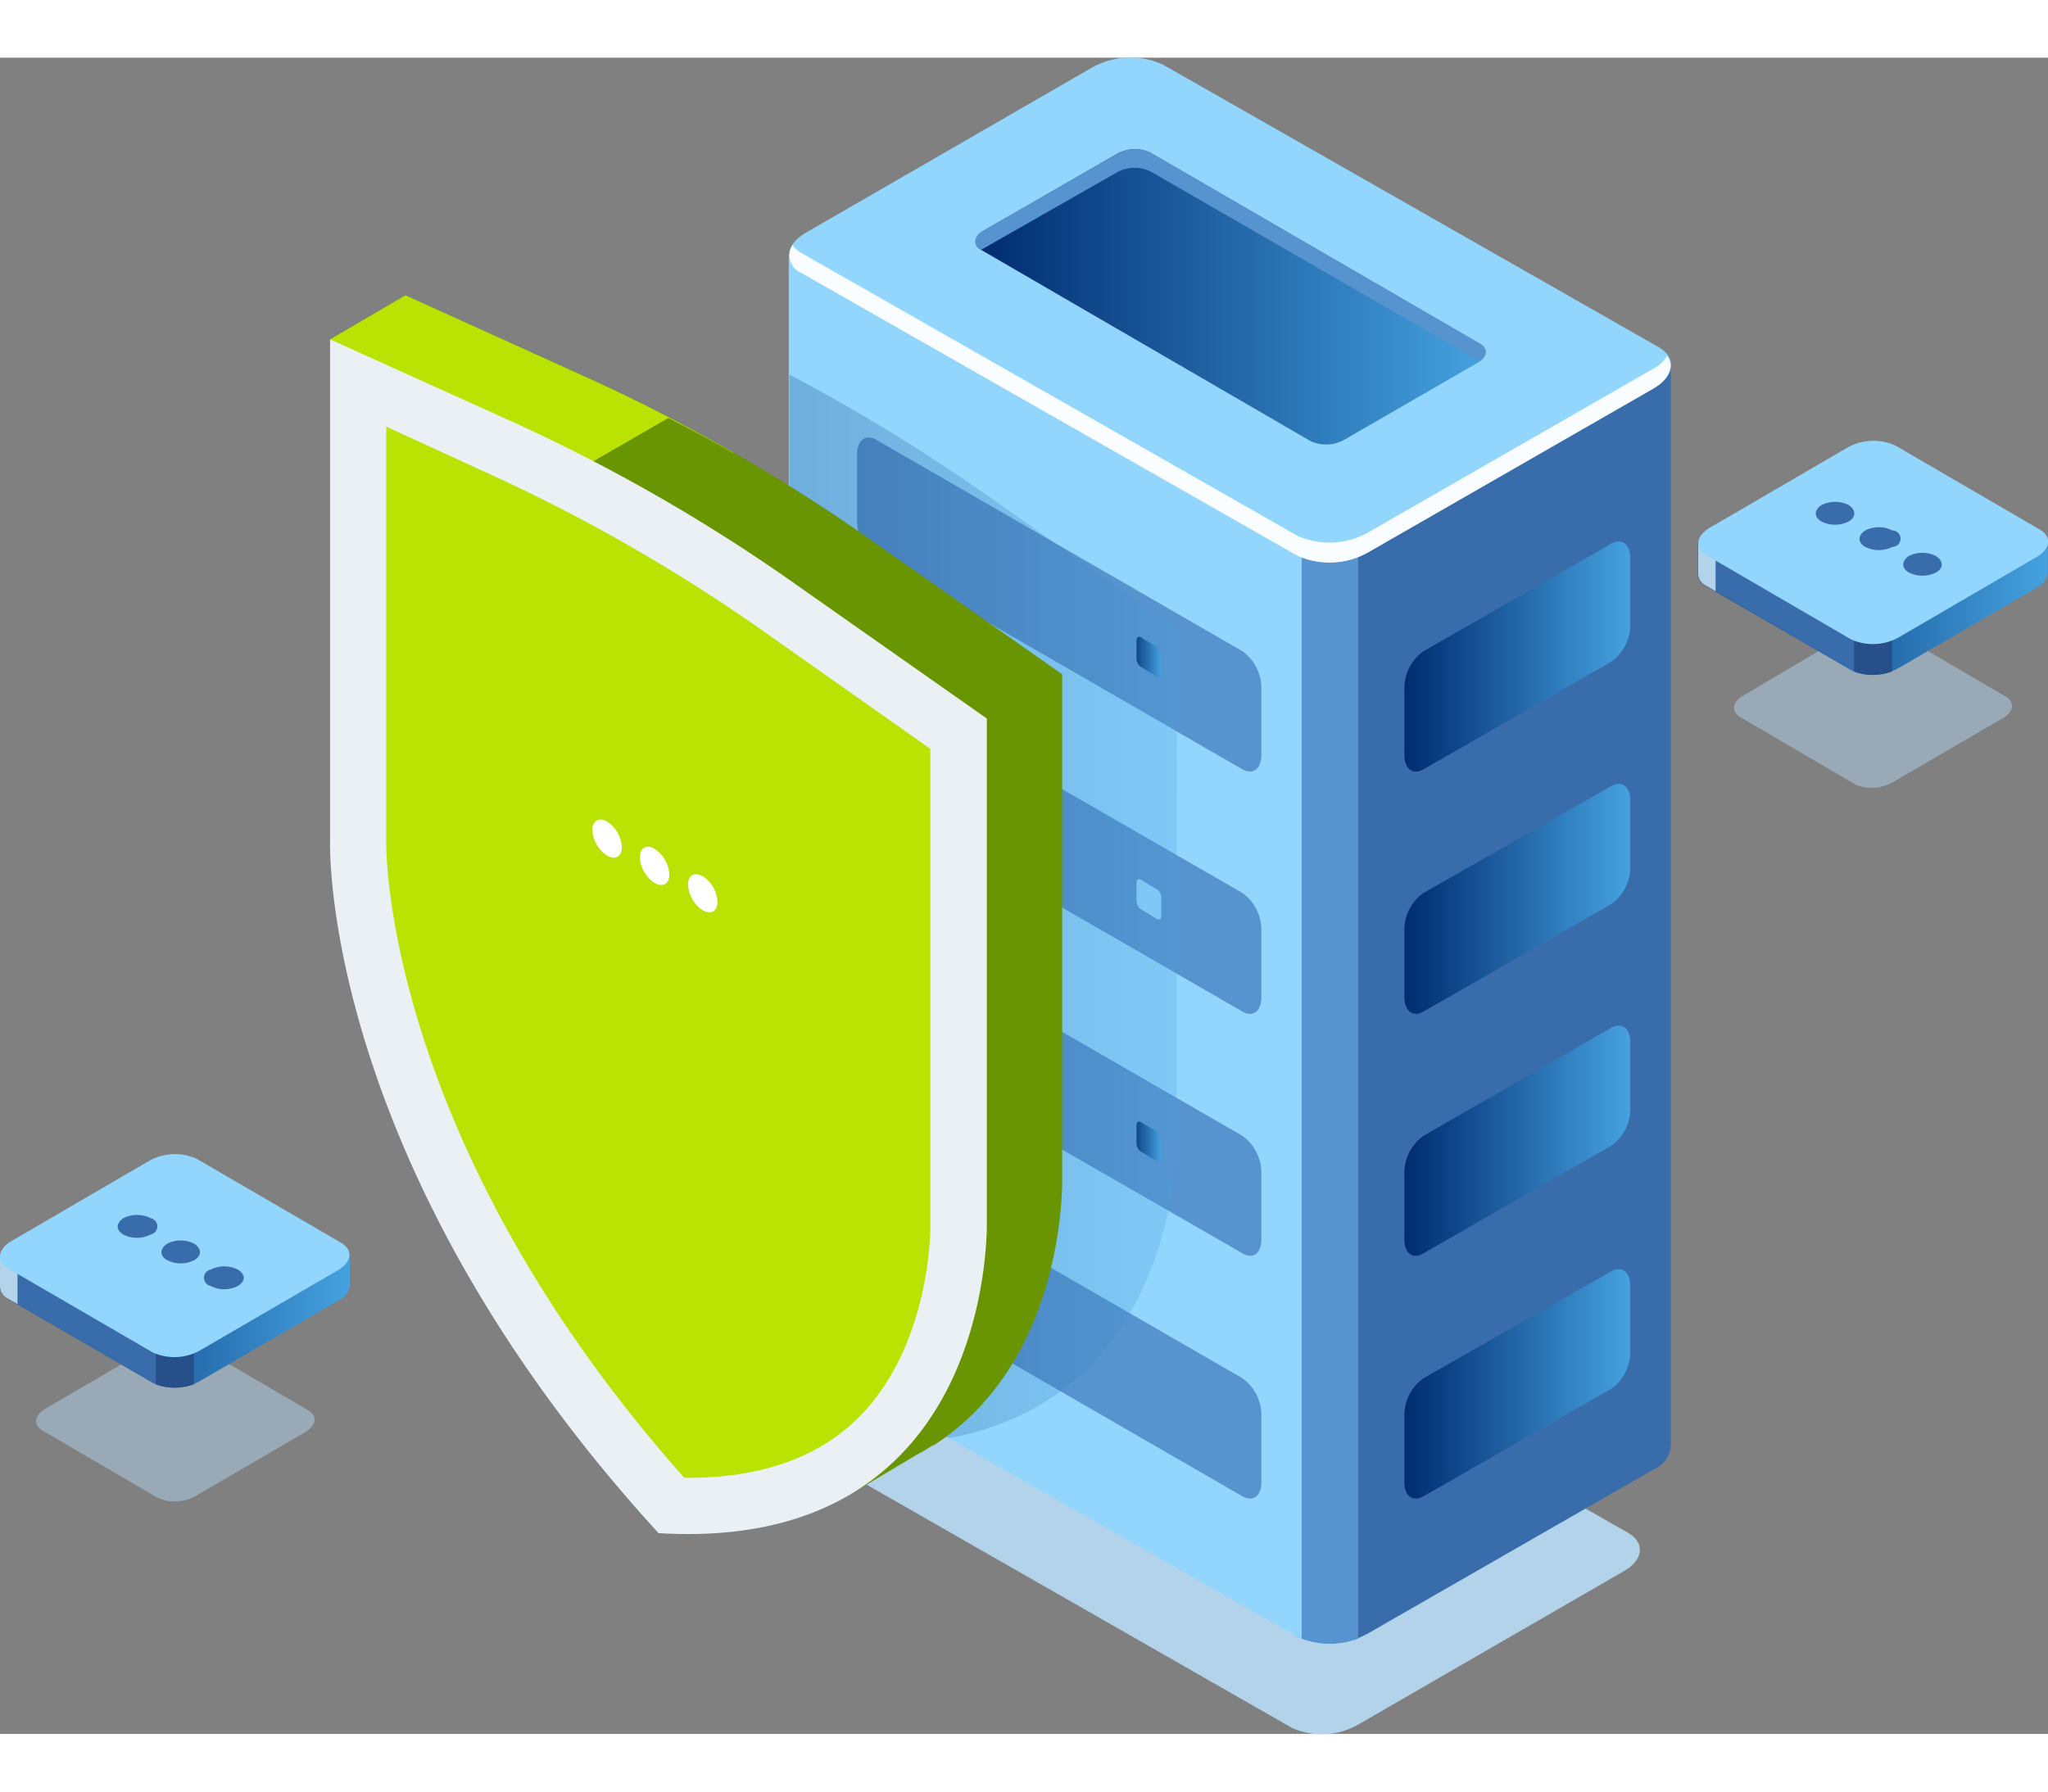 <svg height="112" viewBox="0 0 125.02 102.35" width="128" xmlns="http://www.w3.org/2000/svg" xmlns:xlink="http://www.w3.org/1999/xlink"><rect x="0" y="0" width="125.02" height="102.35" fill="#808080" stroke="none"/><linearGradient id="a" gradientUnits="userSpaceOnUse" x1="59.55" x2="90.7" y1="14.6" y2="14.6"><stop offset="0" stop-color="#002b70"/><stop offset="1" stop-color="#45a2df"/></linearGradient><linearGradient id="b" x1="69.33" x2="70.89" xlink:href="#a" y1="36.6" y2="36.6"/><linearGradient id="c" x1="69.33" x2="70.89" xlink:href="#a" y1="66.19" y2="66.19"/><linearGradient id="d" x1="85.73" x2="99.52" xlink:href="#a" y1="36.57" y2="36.57"/><linearGradient id="e" x1="85.73" x2="99.52" xlink:href="#a" y1="51.36" y2="51.36"/><linearGradient id="f" x1="85.73" x2="99.52" xlink:href="#a" y1="66.16" y2="66.16"/><linearGradient id="g" x1="85.73" x2="99.52" xlink:href="#a" y1="80.96" y2="80.96"/><linearGradient id="h" x1="48.19" x2="71.85" xlink:href="#a" y1="51.82" y2="51.82"/><linearGradient id="i" x1="0" x2="21.36" xlink:href="#a" y1="77.03" y2="77.03"/><linearGradient id="j" x1="103.66" x2="125.02" xlink:href="#a" y1="33.49" y2="33.49"/><path d="m78.9 102-28.2-16.13c-1-.6-.9-1.64.29-2.33l16.23-9.36a4.44 4.44 0 0 1 4-.17l28.2 16.08c1 .6.91 1.64-.29 2.32l-16.22 9.37a4.49 4.49 0 0 1 -4.01.22z" fill="#b2d3ea"/><path d="m102 84.68v-65.84l-26.22-6.84-4.78-2.8a4.84 4.84 0 0 0 -4.31.18l-4.54 2.62h-14l4.13 63.56a1.26 1.26 0 0 0 .74 1.16l26.16 19.68a4.86 4.86 0 0 0 4.32-.18l17.41-10a1.73 1.73 0 0 0 1.09-1.54z" fill="#396caa"/><path d="m69 8.78a5 5 0 0 0 -2.31.6l-4.54 2.62h-14v66a1.24 1.24 0 0 0 .74 1.15l30.29 17.25a4 4 0 0 0 2 .42l.32-66.42z" fill="#92d6fe"/><path d="m79.46 96.53a4.89 4.89 0 0 0 3.45 0v-66.92h-3.45z" fill="#5793ce"/><path d="m79.18 30.4-30.25-17.25c-1.11-.64-1-1.75.31-2.49l17.41-10.05a4.77 4.77 0 0 1 4.35-.18l30.26 17.25c1.1.64 1 1.76-.31 2.49l-17.41 10a4.79 4.79 0 0 1 -4.36.23z" fill="#92d6fe"/><path d="m100.91 19-17.41 10a4.79 4.79 0 0 1 -4.32.18l-30.25-17.25a1.57 1.57 0 0 1 -.55-.49 1.16 1.16 0 0 0 .55 1.71l30.25 17.25a4.79 4.79 0 0 0 4.32-.18l17.41-10c1-.57 1.29-1.37.86-2a2.36 2.36 0 0 1 -.86.78z" fill="#fafdff"/><path d="m80 23.41-20.1-11.67c-.52-.3-.46-.83.14-1.17l8.15-4.7a2.23 2.23 0 0 1 2-.09l20.16 11.68c.52.3.45.82-.15 1.17l-8.14 4.7a2.26 2.26 0 0 1 -2.06.08z" fill="url(#a)"/><path d="m59.9 11.74.12-.08 8.17-4.66a2.26 2.26 0 0 1 2-.08l20.14 11.62c.47-.34.5-.8 0-1.08l-20.12-11.68a2.23 2.23 0 0 0 -2 .09l-8.21 4.7c-.56.34-.62.87-.1 1.17z" fill="#5793ce"/><path d="m75.84 43.45-22.35-12.91a2.78 2.78 0 0 1 -1.17-2.23v-4.09c0-.86.52-1.26 1.17-.89l22.35 12.91a2.78 2.78 0 0 1 1.16 2.23v4.1c0 .85-.51 1.25-1.16.88z" fill="#5793ce"/><path d="m70.64 37.8-1-.61a.61.61 0 0 1 -.26-.48v-1.13c0-.18.12-.27.26-.19l1 .61a.6.6 0 0 1 .25.48v1.13c0 .18-.11.27-.25.19z" fill="url(#b)"/><path d="m75.84 58.24-22.35-12.9a2.78 2.78 0 0 1 -1.17-2.23v-4.11c0-.86.52-1.25 1.17-.88l22.35 12.88a2.78 2.78 0 0 1 1.16 2.27v4.09c0 .86-.51 1.26-1.16.88z" fill="#5793ce"/><path d="m70.64 52.6-1-.61a.62.62 0 0 1 -.26-.49v-1.12c0-.19.12-.27.26-.19l1 .61a.59.59 0 0 1 .25.48v1.12c0 .19-.11.28-.25.2z" fill="#92d6fe"/><path d="m75.84 73-22.35-12.86a2.81 2.81 0 0 1 -1.17-2.23v-4.1c0-.86.52-1.25 1.17-.88l22.35 12.9a2.79 2.79 0 0 1 1.16 2.23v4.1c0 .84-.51 1.25-1.16.84z" fill="#5793ce"/><path d="m70.64 67.39-1-.6a.62.62 0 0 1 -.26-.49v-1.12c0-.19.12-.27.26-.19l1 .6a.61.61 0 0 1 .25.49v1.12c0 .19-.11.27-.25.19z" fill="url(#c)"/><path d="m75.84 87.84-22.35-12.91a2.78 2.78 0 0 1 -1.17-2.23v-4.09c0-.86.52-1.26 1.17-.88l22.35 12.9a2.78 2.78 0 0 1 1.16 2.23v4.14c0 .82-.51 1.21-1.16.84z" fill="#5793ce"/><path d="m86.9 43.45 11.45-6.56a2.78 2.78 0 0 0 1.17-2.23v-4.09c0-.86-.52-1.26-1.17-.89l-11.45 6.56a2.78 2.78 0 0 0 -1.17 2.23v4.1c0 .85.52 1.25 1.17.88z" fill="url(#d)"/><path d="m86.9 58.24 11.45-6.55a2.78 2.78 0 0 0 1.17-2.23v-4.1c0-.86-.52-1.25-1.17-.88l-11.45 6.52a2.78 2.78 0 0 0 -1.17 2.23v4.09c0 .9.52 1.3 1.17.92z" fill="url(#e)"/><path d="m86.9 73 11.45-6.56a2.77 2.77 0 0 0 1.17-2.22v-4.1c0-.86-.52-1.25-1.17-.88l-11.45 6.59a2.79 2.79 0 0 0 -1.17 2.23v4.1c0 .84.52 1.25 1.17.84z" fill="url(#f)"/><path d="m86.9 87.84 11.45-6.56a2.78 2.78 0 0 0 1.17-2.23v-4.05c0-.86-.52-1.26-1.17-.89l-11.45 6.52a2.78 2.78 0 0 0 -1.17 2.23v4.14c0 .82.52 1.21 1.17.84z" fill="url(#g)"/><path d="m71.85 34.86-11.4-8a112 112 0 0 0 -12.26-7.51v58.65a1.24 1.24 0 0 0 .74 1.15l9 5.14c14.4-2.68 13.91-18.72 13.91-18.72z" fill="url(#h)" opacity=".23"/><path d="m64.84 68.35v-30.7l-11.39-8a108 108 0 0 0 -17.31-10l-11.39-5.14-4.6 2.69 5.09 3.69v24s-.62 19.59 20.05 42.19a24.07 24.07 0 0 0 7-.5l-.34 1.12 4-2.39a11.12 11.12 0 0 0 1-.59h.06c8.17-5.28 7.83-16.37 7.83-16.37z" fill="#699502"/><path d="m44.77 24.12q-4.32-2.49-8.63-4.45l-11.39-5.16-4.6 2.69 5.09 3.69v14.51z" fill="#bae303"/><path d="m40.8 22-9.6 5.54 7.91 4.57 9.61-5.55q-3.96-2.56-7.92-4.56z" fill="#699502"/><path d="m60.24 71v-30.65l-11.39-8a106.49 106.49 0 0 0 -17.31-10l-11.39-5.15v30.7s-.62 19.58 20.05 42.19c20.67 1.26 20.04-19.09 20.04-19.09z" fill="#ebf0f4"/><path d="m52.3 83.14c-2.49 2.41-6 3.61-10.53 3.57-18.38-20.71-18.19-38.54-18.19-38.71v-25.47l6.54 3a104.52 104.52 0 0 1 16.74 9.67l9.93 7v29c.02.02.12 7.47-4.49 11.94z" fill="#bae303"/><path d="m9.6 87.92-7-4.09c-.59-.34-.51-.94.17-1.34l6.71-3.91a2.58 2.58 0 0 1 2.32-.09l7 4.09c.6.34.52.94-.16 1.34l-6.71 3.91a2.58 2.58 0 0 1 -2.33.09z" fill="#b2d3ea" opacity=".5"/><path d="m21.35 74.91v-1.77h-9.35a3.26 3.26 0 0 0 -2.91.12l.28-.11h-9.37v1.85a.85.85 0 0 0 .5.78l8.83 5.13a3.21 3.21 0 0 0 2.9-.12l8.42-4.9a1.14 1.14 0 0 0 .7-.98z" fill="url(#i)"/><path d="m10.68 72.85a3.44 3.44 0 0 0 -1.56.4l.28-.11h-9.4v1.86a.85.85 0 0 0 .5.78l8.83 5.13a2.62 2.62 0 0 0 1.35.29z" fill="#396caa"/><path d="m1.07 73.13h-1.07v1.87a.85.85 0 0 0 .5.78l.57.32z" fill="#b2d3ea"/><path d="m9.51 81a3.34 3.34 0 0 0 2.33 0v-2.47h-2.33z" fill="#274f89"/><path d="m9.33 79.06-8.83-5.13c-.74-.43-.65-1.18.21-1.68l8.41-4.9a3.23 3.23 0 0 1 2.88-.12l8.82 5.13c.75.43.66 1.18-.2 1.68l-8.42 4.9a3.21 3.21 0 0 1 -2.87.12z" fill="#92d6fe"/><g fill="#396caa"><path d="m9.19 71.86a1.83 1.83 0 0 1 -1.66 0c-.46-.27-.46-.7 0-1a1.85 1.85 0 0 1 1.67 0 .51.51 0 0 1 -.01 1z"/><path d="m11.86 73.42a1.83 1.83 0 0 1 -1.66 0c-.46-.26-.46-.69 0-1a1.83 1.83 0 0 1 1.66 0c.46.31.46.74 0 1z"/><path d="m14.52 75a1.83 1.83 0 0 1 -1.66 0 .51.51 0 0 1 0-1 1.83 1.83 0 0 1 1.66 0c.48.29.48.71 0 1z"/></g><path d="m113.26 44.38-7-4.1c-.6-.34-.52-.94.16-1.33l6.68-3.95a2.58 2.58 0 0 1 2.32-.1l7 4.1c.6.34.52.94-.16 1.33l-6.71 3.91a2.58 2.58 0 0 1 -2.29.14z" fill="#b2d3ea" opacity=".5"/><path d="m125 31.36v-1.76h-9.32a3.23 3.23 0 0 0 -2.91.12l.28-.12h-9.4v1.88a.85.85 0 0 0 .5.78l8.85 5.13a3.24 3.24 0 0 0 2.9-.12l8.42-4.9a1.16 1.16 0 0 0 .68-1.01z" fill="url(#j)"/><path d="m114.34 29.3a3.33 3.33 0 0 0 -1.56.41l.28-.12h-9.4v1.88a.85.85 0 0 0 .5.78l8.84 5.14a2.72 2.72 0 0 0 1.35.29z" fill="#396caa"/><path d="m104.73 29.59h-1.07v1.88a.85.85 0 0 0 .5.78l.57.33z" fill="#b2d3ea"/><path d="m113.18 37.48a3.31 3.31 0 0 0 2.32 0v-2.48h-2.32z" fill="#274f89"/><path d="m113 35.52-8.83-5.14c-.74-.43-.65-1.18.21-1.68l8.41-4.9a3.26 3.26 0 0 1 2.91-.12l8.83 5.14c.74.43.65 1.18-.21 1.67l-8.42 4.91a3.24 3.24 0 0 1 -2.9.12z" fill="#92d6fe"/><path d="m112.85 28.32a1.83 1.83 0 0 1 -1.66 0c-.46-.27-.46-.7 0-1a1.85 1.85 0 0 1 1.67 0c.45.31.45.73-.01 1z" fill="#396caa"/><path d="m115.52 29.87a1.83 1.83 0 0 1 -1.66 0c-.46-.27-.46-.7 0-1a1.8 1.8 0 0 1 1.66 0 .5.5 0 0 1 0 1z" fill="#396caa"/><path d="m118.19 31.43a1.85 1.85 0 0 1 -1.67 0c-.45-.26-.45-.69 0-1a1.83 1.83 0 0 1 1.66 0c.47.31.47.74.01 1z" fill="#396caa"/><path d="m42 50.5a2 2 0 0 0 .9 1.56c.49.29.9.06.9-.52a2 2 0 0 0 -.9-1.56c-.54-.28-.9-.05-.9.52z" fill="#fff"/><path d="m39.06 48.83a2 2 0 0 0 .9 1.56c.5.29.9.06.9-.52a2 2 0 0 0 -.9-1.56c-.5-.31-.9-.05-.9.52z" fill="#fff"/><path d="m36.16 47.16a2 2 0 0 0 .9 1.56c.5.29.9.05.9-.52a2 2 0 0 0 -.9-1.56c-.49-.29-.9-.05-.9.52z" fill="#fff"/></svg>